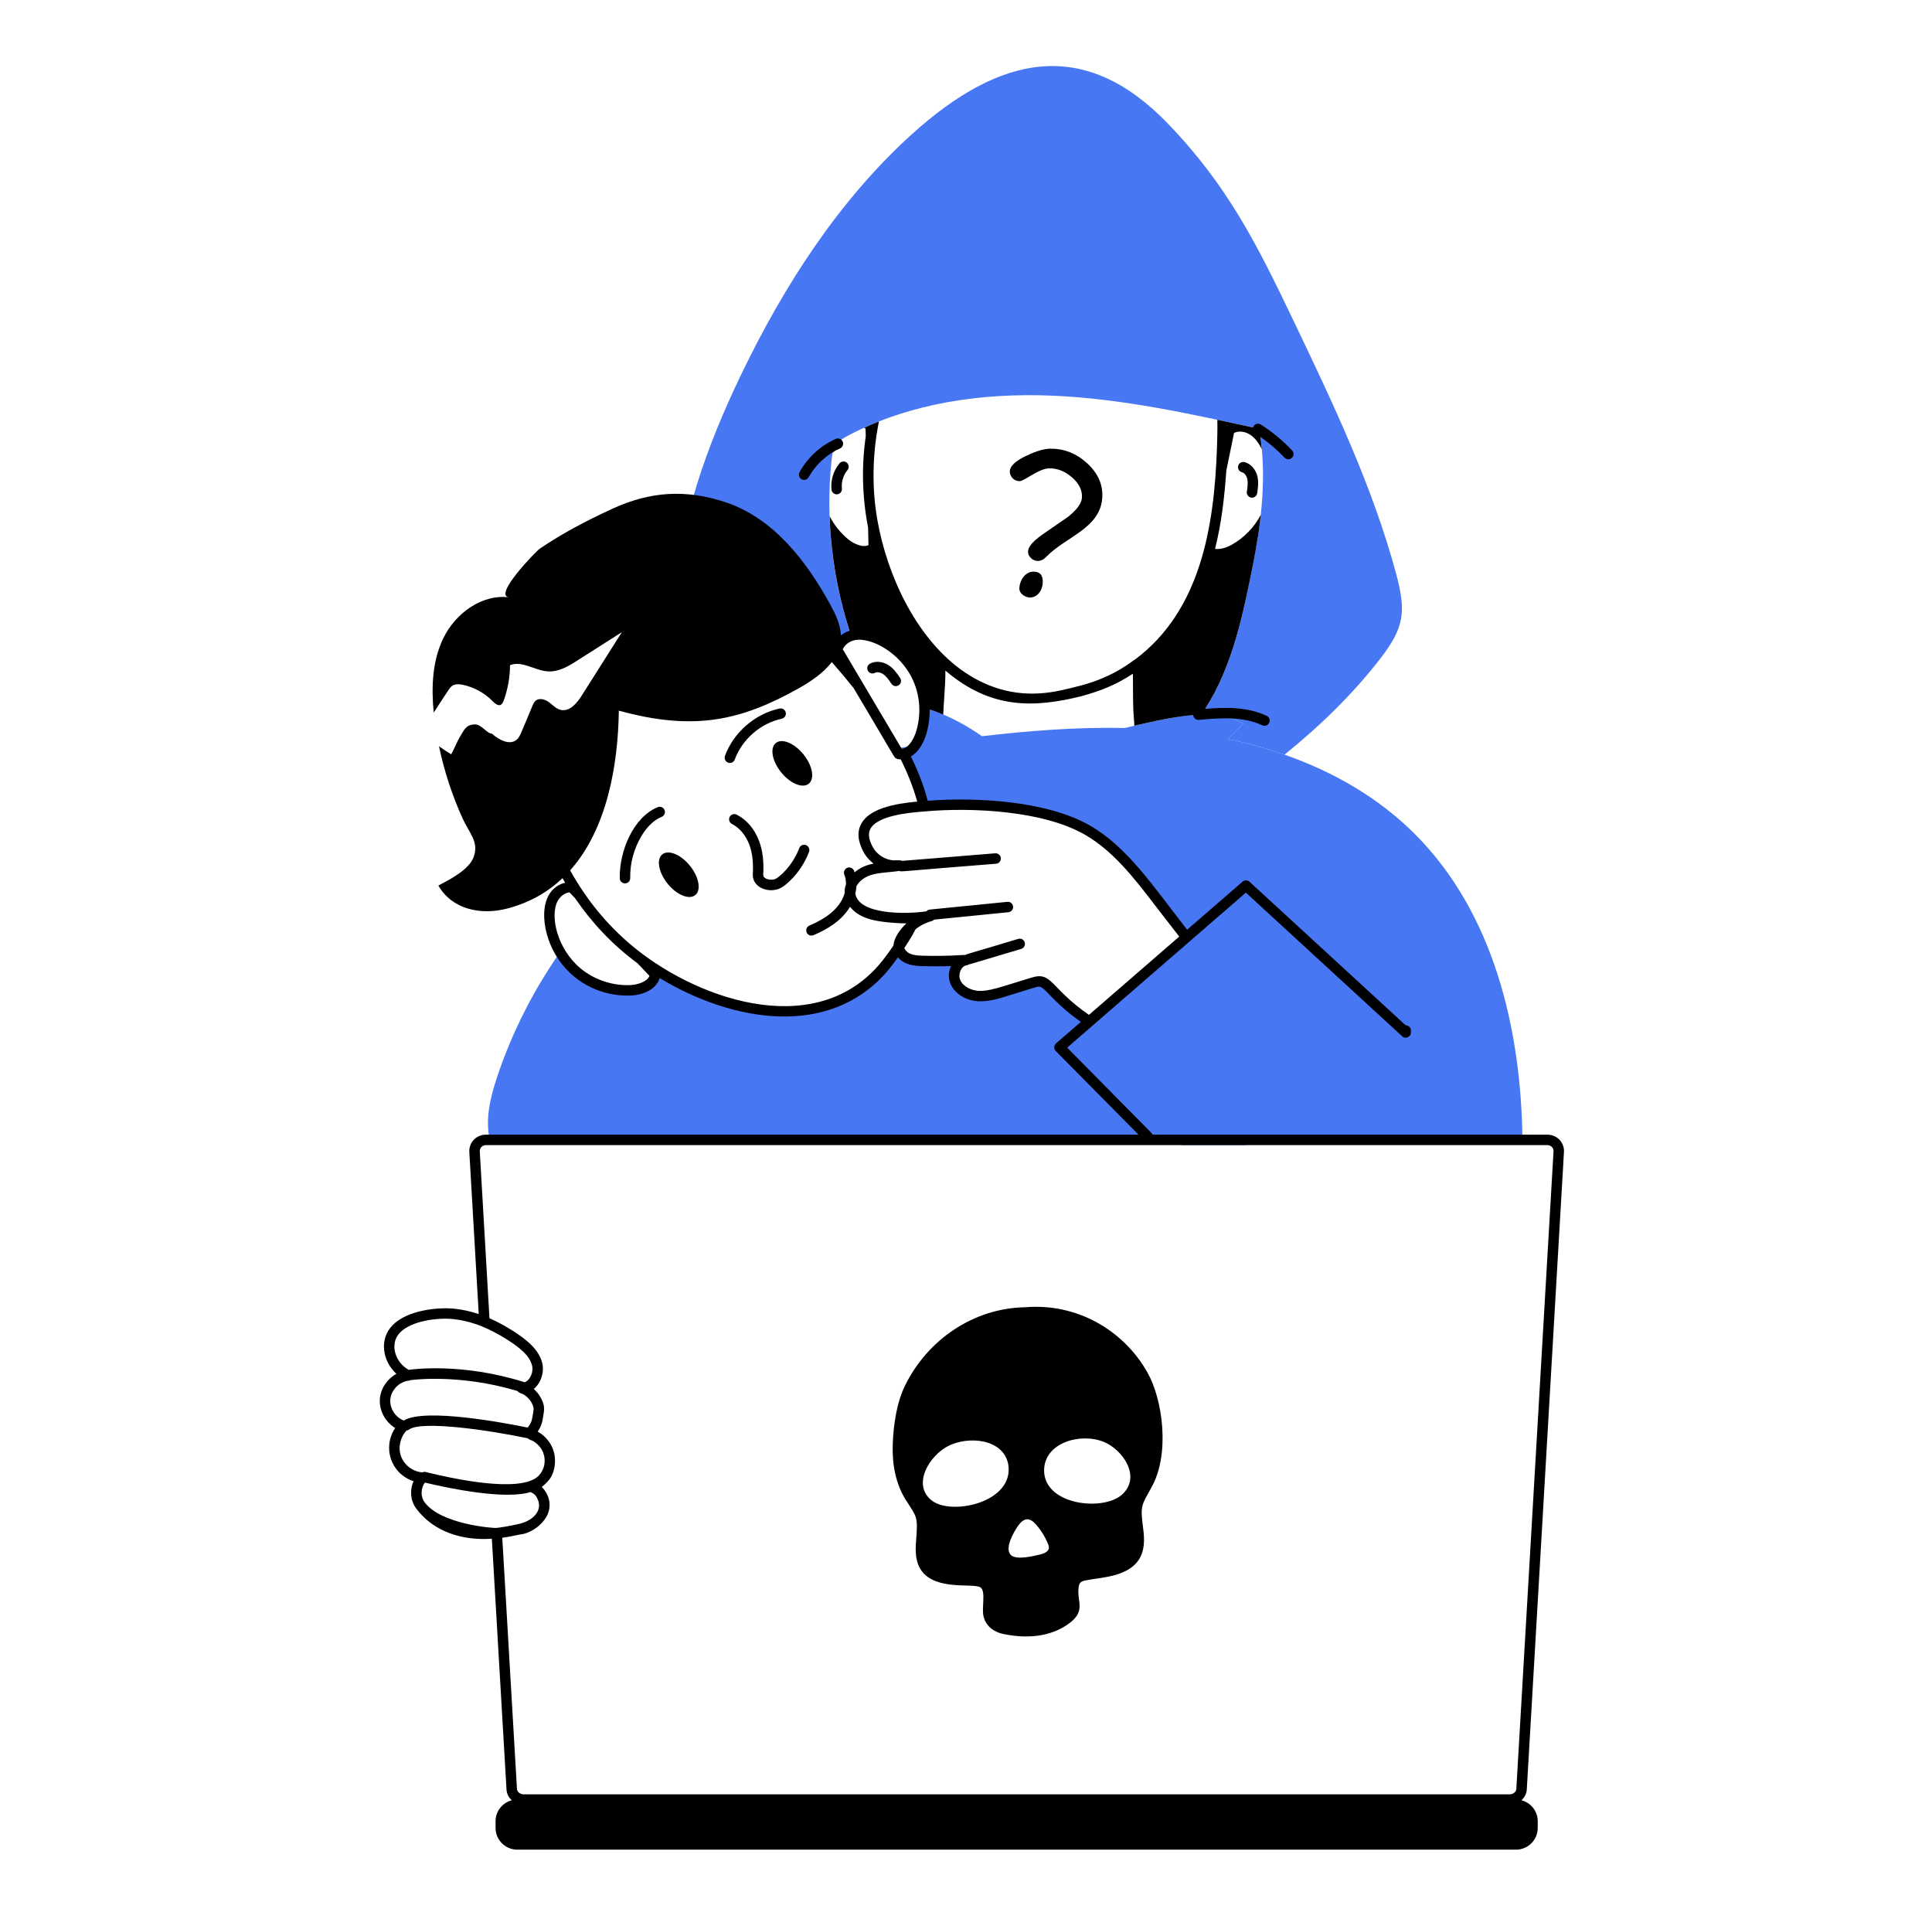 <svg width="117" height="116" viewBox="0 0 117 116" fill="none" xmlns="http://www.w3.org/2000/svg">
<path d="M83.606 39.858C81.918 42.043 79.936 43.962 77.788 45.696C76.675 45.304 75.527 44.992 74.371 44.751C74.671 44.426 74.975 44.11 75.295 43.806C74.506 43.393 73.637 43.258 72.747 43.275C74.608 40.583 75.249 37.301 75.886 34.142C76.416 31.449 76.726 28.671 76.253 25.966C72.067 25.053 67.972 24.139 63.724 23.958C59.433 23.78 55.148 24.401 51.397 26.354C50.585 26.782 50.447 27.07 50.359 27.86C49.974 31.536 50.431 35.175 51.536 38.491C51.383 38.548 51.331 38.571 51.211 38.655C51.207 38.655 51.203 38.655 51.199 38.66C51.157 38.689 51.114 38.723 51.072 38.757C51.068 38.761 51.059 38.765 51.055 38.773C51.026 38.799 50.938 38.878 50.92 38.913C50.866 38.967 50.739 39.154 50.692 39.36L51.941 41.465C49.546 38.59 47.896 36.58 44.179 36.103C43.095 35.964 41.994 36.002 40.918 36.2C41.171 31.492 42.825 26.974 44.862 22.722C47.465 17.318 50.773 12.159 55.223 8.126C60.6 3.266 65.688 2.273 70.705 7.463C74.349 11.233 76.146 14.849 78.311 19.372C80.699 24.371 83.112 29.404 84.551 34.753C85.156 37.02 85.054 37.981 83.606 39.858Z" fill="#4777F3"/>
<path d="M57.556 48.46C57.548 48.547 57.529 48.69 57.45 48.73C57.201 48.745 56.869 48.737 55.936 48.818C55.885 48.603 55.822 48.38 55.754 48.164C55.754 48.152 55.75 48.143 55.746 48.131C55.439 47.138 55.02 46.193 54.535 45.287C54.755 45.249 54.974 45.211 55.193 45.173C55.737 45.755 56.345 46.262 57.024 46.675C57.129 47.303 57.605 47.75 57.556 48.46Z" fill="#4777F3"/>
<path d="M54.814 45.816C54.767 45.74 54.708 45.655 54.691 45.571C54.722 45.616 54.779 45.734 54.814 45.816Z" fill="#4777F3"/>
<path d="M57.271 48.738C56.832 48.75 56.394 48.78 55.955 48.818C55.904 48.603 55.841 48.379 55.773 48.164C56.077 48.303 56.866 48.675 57.271 48.738Z" fill="#4777F3"/>
<path d="M92.2 69.021H77.173L75.35 69.338H71.588L71.216 69.021H29.663C29.368 67.76 29.701 66.419 30.115 65.183C31.009 62.508 32.304 59.968 33.92 57.652C35.607 60.508 39.526 60.454 39.682 58.994L38.809 58.083C42.96 61.162 49.588 63.044 53.427 58.678C53.798 58.256 54.123 57.8 54.435 57.336C54.456 57.644 54.701 57.906 54.983 58.032C55.27 58.163 55.599 58.18 55.916 58.188C56.776 58.209 57.641 58.192 58.502 58.133C57.936 58.209 57.637 58.935 57.86 59.458C58.08 59.981 58.666 60.276 59.231 60.314C59.797 60.348 60.353 60.179 60.902 60.011C62.739 59.431 62.793 59.42 62.923 59.424C63.566 59.449 63.791 60.381 65.926 61.812L71.845 56.75C69.387 53.584 68.079 51.602 65.85 50.261C65.846 50.261 65.846 50.261 65.846 50.261C64.223 49.327 62.144 48.96 60.282 48.819C59.324 48.716 57.478 48.676 55.949 48.819C55.895 48.603 55.835 48.38 55.768 48.165C55.768 48.161 55.764 48.156 55.764 48.152C55.764 48.144 55.76 48.139 55.76 48.131C55.717 47.974 55.429 47.165 55.3 46.87C55.3 46.865 55.3 46.861 55.295 46.857C55.145 46.481 54.735 45.645 54.734 45.642C54.73 45.642 54.73 45.638 54.73 45.638C54.718 45.613 54.705 45.592 54.692 45.57V45.566C54.646 45.473 54.595 45.38 54.549 45.288C55.104 45.202 55.048 45.199 55.055 45.199C55.566 44.851 55.828 44.053 55.869 43.436C55.875 43.337 55.886 43.149 55.992 43.043C56.167 42.839 56.469 43.02 56.654 43.081C57.511 43.393 58.516 43.903 59.463 44.579C62.332 44.246 65.234 44.018 68.12 44.081C68.424 44 69.472 43.767 69.74 43.71C71.575 43.308 73.625 42.929 75.3 43.807C74.979 44.111 74.676 44.427 74.376 44.752C75.532 44.992 76.679 45.305 77.793 45.697C80.733 46.726 83.471 48.291 85.669 50.489C90.454 55.269 92.116 62.286 92.2 69.021Z" fill="#4777F3"/>
<path d="M59.408 48.76C59.214 48.749 58.906 48.742 58.805 48.735C59.007 48.735 59.21 48.748 59.408 48.76Z" fill="#4777F3"/>
<path d="M55.444 55.572C55.372 55.737 55.292 55.902 55.203 56.062C55.537 55.783 55.929 55.577 56.351 55.467C56.051 55.517 55.748 55.555 55.444 55.572Z" fill="#4777F3"/>
<path d="M75.822 30.135C75.976 30.135 76.111 30.022 76.134 29.865C76.179 29.559 76.23 29.213 76.151 28.861C76.052 28.422 75.744 28.076 75.367 27.981C75.199 27.939 75.025 28.04 74.982 28.21C74.939 28.379 75.043 28.552 75.212 28.595C75.356 28.631 75.488 28.798 75.534 29.001C75.587 29.237 75.547 29.509 75.508 29.773C75.481 29.962 75.626 30.135 75.822 30.135Z" fill="black"/>
<path d="M50.838 28.058C50.471 28.499 50.295 29.079 50.355 29.65C50.374 29.824 50.53 29.95 50.703 29.931C50.877 29.913 51.003 29.757 50.985 29.583C50.943 29.187 51.07 28.768 51.324 28.463C51.436 28.328 51.417 28.129 51.283 28.017C51.15 27.905 50.949 27.923 50.838 28.058Z" fill="black"/>
<path d="M48.807 51.172C48.644 51.11 48.461 51.194 48.4 51.358C48.007 52.414 47.171 53.167 46.896 53.244C46.636 53.315 46.205 53.227 46.221 52.965C46.267 52.176 46.187 51.513 45.976 50.94C45.707 50.208 45.222 49.636 44.611 49.328C44.455 49.248 44.265 49.312 44.186 49.468C44.108 49.624 44.17 49.814 44.326 49.893C44.787 50.125 45.171 50.586 45.382 51.158C45.562 51.649 45.63 52.227 45.59 52.928C45.548 53.66 46.368 54.048 47.065 53.854C47.292 53.791 47.474 53.655 47.622 53.53C48.238 53.009 48.712 52.334 48.994 51.579C49.055 51.415 48.971 51.233 48.807 51.172Z" fill="black"/>
<path d="M52.985 40.742C53.114 40.673 53.322 40.708 53.49 40.825C53.688 40.963 53.84 41.189 53.986 41.407C54.047 41.498 54.148 41.547 54.249 41.547C54.497 41.547 54.654 41.267 54.511 41.054C54.341 40.8 54.147 40.513 53.853 40.307C53.486 40.05 53.028 40.001 52.687 40.184C52.533 40.266 52.475 40.458 52.557 40.612C52.639 40.766 52.831 40.825 52.985 40.742Z" fill="black"/>
<path d="M40.108 51.735C39.736 52.037 39.882 52.832 40.433 53.513C40.984 54.193 41.733 54.5 42.105 54.198C42.477 53.897 42.331 53.101 41.78 52.421C41.229 51.74 40.48 51.434 40.108 51.735Z" fill="black"/>
<path d="M46.983 44.991C46.611 45.293 46.757 46.089 47.308 46.769C47.859 47.449 48.608 47.756 48.98 47.454C49.352 47.153 49.206 46.357 48.655 45.677C48.104 44.997 47.355 44.69 46.983 44.991Z" fill="black"/>
<path d="M40.245 49.05C40.178 48.888 39.994 48.81 39.832 48.876C38.346 49.48 37.501 51.545 37.532 53.18C37.535 53.353 37.676 53.491 37.849 53.491C37.85 53.491 37.853 53.491 37.855 53.491C38.029 53.487 38.168 53.343 38.165 53.168C38.148 52.28 38.392 51.371 38.853 50.61C39.201 50.035 39.611 49.649 40.07 49.462C40.232 49.397 40.31 49.212 40.245 49.05Z" fill="black"/>
<path d="M44.496 45.991C44.947 44.764 46.064 43.795 47.342 43.52C47.513 43.484 47.621 43.316 47.585 43.145C47.548 42.974 47.377 42.865 47.209 42.902C45.724 43.221 44.426 44.347 43.902 45.772C43.827 45.979 43.98 46.198 44.199 46.198C44.328 46.198 44.45 46.119 44.496 45.991Z" fill="black"/>
<path d="M92.137 109.008C92.321 108.843 92.443 108.618 92.46 108.368L94.712 69.751C94.746 69.207 94.317 68.705 93.696 68.705H69.801C69.755 68.595 70.05 68.936 64.626 63.436C67.251 61.159 74.595 54.791 75.45 54.05L84.913 62.748C85.109 62.936 85.444 62.798 85.444 62.516V62.398C85.444 62.221 85.305 62.094 85.124 62.082L75.67 53.391C75.552 53.286 75.37 53.282 75.248 53.387L71.89 56.298C71.848 56.239 71.805 56.184 71.759 56.125C69.807 53.621 68.256 51.28 66.005 49.987C63.421 48.502 59.163 48.257 56.183 48.486C55.992 47.773 55.733 46.97 55.162 45.806C56.019 45.295 56.308 43.966 56.301 42.963C56.452 42.994 57.023 43.225 57.121 43.271C57.133 42.921 57.159 42.566 57.184 42.216C57.271 40.919 57.248 40.736 57.251 40.609C57.278 40.632 57.307 40.65 57.334 40.673C60.026 42.931 62.6 42.871 65.473 42.161C66.599 41.846 67.513 41.514 68.608 40.795C68.608 43.739 68.672 43.132 68.692 43.942C69.137 43.857 70.856 43.402 72.257 43.303C72.273 43.477 72.432 43.602 72.6 43.589C73.846 43.48 75.258 43.356 76.438 43.918C76.482 43.939 76.529 43.949 76.574 43.949C76.91 43.949 77.014 43.491 76.71 43.347C75.525 42.782 74.157 42.828 72.982 42.922C74.663 40.299 75.28 37.165 75.889 34.142C75.996 33.608 76.088 33.068 76.171 32.527C76.173 32.525 76.174 32.524 76.176 32.522C76.233 32.181 76.312 31.575 76.353 31.176C75.948 31.944 75.32 32.585 74.56 33.003C74.266 33.167 73.884 33.28 73.581 33.235C73.984 31.645 74.153 30.063 74.266 28.488L74.733 26.215C74.999 26.084 75.362 26.114 75.665 26.295C75.957 26.473 76.201 26.768 76.412 27.202C76.373 26.759 76.345 26.587 76.329 26.454C76.855 26.822 77.347 27.241 77.789 27.709C77.852 27.774 77.935 27.808 78.019 27.808C78.295 27.808 78.44 27.476 78.249 27.274C77.683 26.676 77.046 26.148 76.354 25.705C76.189 25.602 75.949 25.659 75.884 25.885C75.445 25.789 75.006 25.691 74.569 25.599C74.568 25.6 74.567 25.6 74.567 25.6C74.496 25.585 74.425 25.569 74.354 25.554C74.354 25.554 74.354 25.553 74.354 25.553C74.29 25.54 73.778 25.43 73.721 25.418C73.735 25.953 73.714 26.646 73.7 27.076C73.535 31.932 72.695 36.972 68.743 39.93C68.668 39.93 67.549 40.974 65.414 41.52C64.739 41.692 64.063 41.873 63.343 41.951C61.382 42.175 59.662 41.616 58.143 40.51C55.436 38.5 53.733 34.857 53.135 31.502C52.784 29.516 52.837 27.456 53.227 25.523C53.147 25.555 53.067 25.588 52.987 25.621C52.986 25.621 52.986 25.621 52.986 25.62C52.894 25.651 52.412 25.863 52.337 25.903C52.366 25.916 52.392 25.933 52.417 25.95C52.424 26.319 52.435 26.379 52.423 26.467C52.173 28.199 52.209 30.101 52.568 31.927C52.573 32.122 52.596 33.068 52.594 33.007C52.24 33.184 51.691 32.914 51.379 32.666C50.907 32.282 50.523 31.797 50.244 31.256C50.252 31.644 50.272 32.035 50.312 32.497C50.313 32.498 50.314 32.498 50.314 32.499C50.475 34.43 50.854 36.346 51.445 38.192C51.352 38.233 51.177 38.274 50.925 38.471C50.898 37.804 50.59 37.173 50.266 36.581C48.822 33.952 46.834 31.394 43.997 30.431C41.536 29.6 39.35 29.756 37.054 30.82C35.513 31.533 34.057 32.288 32.655 33.247C32.486 33.365 29.848 36.054 30.823 36.168C29.165 35.969 27.569 37.151 26.843 38.654C26.176 40.034 26.117 41.621 26.265 43.149C27.228 41.682 27.249 41.587 27.455 41.49C27.632 41.406 27.835 41.431 28.02 41.465C28.713 41.609 29.35 41.963 29.836 42.461C30.126 42.762 30.364 42.811 30.507 42.415C30.756 41.723 30.882 41.001 30.887 40.275C31.634 39.988 32.398 40.612 33.191 40.655C33.854 40.688 34.453 40.325 35.002 39.971C35.893 39.405 36.775 38.844 37.661 38.278C36.843 39.566 36.032 40.849 35.218 42.136C34.935 42.584 34.504 43.094 33.972 42.989C33.689 42.93 33.478 42.698 33.255 42.525C33.018 42.352 32.676 42.242 32.448 42.419C32.343 42.504 32.292 42.626 32.242 42.744C31.518 44.469 31.485 44.623 31.283 44.795C30.849 45.154 30.194 44.783 29.776 44.416C29.477 44.416 29.16 43.854 28.751 43.863C28.189 43.884 28.105 44.221 27.852 44.618C27.691 44.88 27.531 45.298 27.324 45.674C27.071 45.526 26.826 45.361 26.585 45.188C26.902 46.695 27.383 48.168 28.02 49.57C28.426 50.452 29.021 50.988 28.683 51.9C28.392 52.676 27.227 53.263 26.547 53.622C27.392 55.091 29.148 55.416 30.68 55.023C32.06 54.671 33.172 54.022 34.068 53.174C34.12 53.265 34.168 53.357 34.222 53.447C32.546 53.892 32.724 56.271 33.645 57.814C34.626 59.475 36.415 60.373 38.25 60.278C38.987 60.234 39.754 59.888 39.948 59.223C44.412 61.919 50.192 62.836 53.666 58.886C53.931 58.581 54.17 58.263 54.379 57.968C54.768 58.424 55.336 58.491 55.906 58.504C56.471 58.517 57.036 58.517 57.597 58.496C57.11 59.547 58.016 60.546 59.213 60.626C59.846 60.664 60.453 60.479 60.989 60.31C62.835 59.744 62.791 59.747 62.908 59.74C63.32 59.759 63.633 60.584 65.457 61.879L63.955 63.178C63.819 63.298 63.804 63.508 63.938 63.643L68.945 68.705H29.434C28.851 68.705 28.395 69.17 28.422 69.751L28.992 79.571C28.51 79.409 28.034 79.3 27.571 79.251C26.59 79.137 24.688 79.307 23.773 80.246C22.939 81.102 23.17 82.422 24.005 83.189C23.462 83.487 23.063 84.051 23.008 84.676C22.94 85.389 23.327 86.102 23.932 86.467C23.145 87.646 23.668 89.236 25.045 89.69C24.806 90.217 24.851 90.865 25.2 91.335C26.257 92.769 28.023 93.294 29.786 93.173L30.674 108.368C30.691 108.621 30.81 108.846 30.992 109.01C30.428 109.158 30.011 109.667 30.011 110.277V110.684C30.011 111.411 30.6 112 31.327 112H91.807C92.534 112 93.123 111.411 93.123 110.684V110.277C93.123 109.665 92.703 109.155 92.137 109.008ZM51.775 38.758C52.678 38.578 54.507 39.445 55.295 41.203C55.744 42.201 55.797 43.37 55.441 44.409C55.385 44.569 55.103 45.288 54.617 45.342C54.614 45.343 54.611 45.343 54.609 45.344C50.971 39.202 51.23 39.639 51.039 39.317C51.14 39.072 51.403 38.837 51.775 38.758ZM39.332 59.09C39.185 59.455 38.606 59.623 38.215 59.646C37.116 59.705 36.003 59.338 35.159 58.639C33.727 57.441 33.311 55.474 33.753 54.591C33.907 54.281 34.199 54.066 34.489 54.034C34.529 54.076 34.858 54.42 34.817 54.377C35.87 55.911 37.088 57.205 38.602 58.324L39.332 59.09ZM53.19 58.47C49.176 63.033 41.962 60.436 38.121 57.134C36.73 55.943 35.516 54.48 34.527 52.701C36.758 50.204 37.429 46.346 37.476 43.031C42.048 44.289 44.887 43.632 48.375 41.676C49.107 41.265 49.872 40.745 50.372 40.089C50.803 40.579 51.268 41.131 51.691 41.659C54.421 46.247 54.134 45.854 54.284 45.929C54.332 45.953 54.365 45.978 54.547 45.979C54.959 46.807 55.296 47.647 55.547 48.537C54.308 48.656 52.458 48.918 52.058 50.105C51.935 50.479 51.987 50.848 52.124 51.212C52.293 51.658 52.516 51.996 52.902 52.29C52.491 52.381 52.135 52.498 51.75 52.824C51.739 52.791 51.732 52.756 51.719 52.723C51.653 52.561 51.468 52.483 51.306 52.549C51.144 52.615 51.066 52.8 51.132 52.962C51.204 53.14 51.235 53.337 51.234 53.54C51.155 53.758 51.141 53.914 51.153 54.082C50.861 55.06 49.958 55.641 49.017 56.045C48.702 56.181 48.8 56.652 49.142 56.652C49.184 56.652 49.226 56.644 49.267 56.627C50.142 56.251 50.988 55.731 51.476 54.908C51.827 55.361 52.363 55.596 52.918 55.72C53.533 55.858 54.517 55.917 54.891 55.913C54.545 56.23 54.127 56.777 54.111 57.246C53.865 57.61 53.547 58.059 53.19 58.47ZM62.453 59.2C60.438 59.818 59.89 60.029 59.251 59.998C58.829 59.968 58.327 59.753 58.15 59.335C58.009 59.001 58.191 58.498 58.542 58.45C58.594 58.442 58.639 58.419 58.68 58.39C58.77 58.387 58.561 58.432 61.844 57.458C62.012 57.408 62.107 57.232 62.057 57.064C62.008 56.897 61.834 56.8 61.663 56.852C58.358 57.848 58.593 57.748 58.489 57.818C58.086 57.836 57.309 57.906 55.923 57.872C55.627 57.863 55.34 57.85 55.108 57.745C54.94 57.669 54.809 57.538 54.767 57.403C54.852 57.262 55.15 56.847 55.45 56.264C55.741 56.032 56.079 55.864 56.429 55.771C56.486 55.756 56.532 55.724 56.57 55.685L61.067 55.237C61.241 55.22 61.368 55.065 61.351 54.891C61.334 54.717 61.176 54.586 61.005 54.608L56.305 55.076C56.222 55.084 56.151 55.125 56.1 55.183C54.828 55.37 51.996 55.389 51.797 54.103C51.831 53.956 51.856 53.809 51.865 53.663C52.027 53.337 52.411 53.086 52.746 52.982C53.264 52.823 53.835 52.834 54.459 52.735C54.605 52.801 54.286 52.775 60.32 52.3C60.494 52.286 60.624 52.133 60.61 51.959C60.596 51.785 60.442 51.657 60.269 51.669L54.636 52.127C54.624 52.121 54.611 52.119 54.598 52.114C54.591 52.112 54.584 52.106 54.577 52.105C54.575 52.104 54.545 52.103 54.543 52.102C54.468 52.092 54.637 52.096 54.212 52.09C54.19 52.09 54.169 52.098 54.148 52.102C53.599 52.064 53.121 51.767 52.857 51.294C52.693 50.993 52.553 50.628 52.662 50.303C52.966 49.39 55.02 49.21 55.973 49.135C58.854 48.876 63.16 49.085 65.689 50.535C67.379 51.503 68.636 53.111 69.831 54.666V54.67L71.261 56.513C71.312 56.581 71.362 56.644 71.413 56.712L65.946 61.453C63.571 59.81 63.727 58.8 62.453 59.2ZM24.226 80.687C24.924 79.971 26.53 79.765 27.501 79.88C28.448 79.982 29.261 80.348 29.219 80.331C30.012 80.65 31.407 81.444 31.929 82.111C32.058 82.275 32.171 82.481 32.222 82.681C32.315 83.051 32.126 83.564 31.776 83.699C27.974 82.493 24.936 82.922 24.808 82.94C24.793 82.942 24.781 82.951 24.767 82.955C23.951 82.525 23.549 81.382 24.226 80.687ZM23.638 84.733C23.688 84.166 24.187 83.659 24.751 83.603C24.794 83.598 24.832 83.584 24.868 83.564C24.879 83.564 24.89 83.568 24.901 83.566C24.93 83.561 27.797 83.165 31.341 84.229C31.379 84.283 31.432 84.327 31.5 84.349C31.86 84.464 32.185 84.782 32.303 85.208C32.324 85.291 32.311 85.385 32.295 85.488C32.213 85.993 32.214 86.108 31.958 86.438C31.957 86.44 31.956 86.441 31.955 86.443C30.632 86.171 25.723 85.233 24.456 86.015C23.95 85.829 23.587 85.274 23.638 84.733ZM24.283 88.175C24.095 87.651 24.235 87.023 24.62 86.622C24.671 86.614 24.721 86.599 24.765 86.565C25.506 86.006 29.542 86.585 31.936 87.086C32.131 87.217 32.203 87.21 32.269 87.25C32.546 87.411 32.79 87.671 32.902 87.98C33.053 88.398 33.023 88.95 32.591 89.388C31.454 90.441 27.277 89.505 25.78 89.132C25.71 89.114 25.64 89.126 25.577 89.154C25.008 89.116 24.477 88.715 24.283 88.175ZM25.708 90.959C25.462 90.626 25.48 90.108 25.732 89.772C27.25 90.141 30.607 90.821 32.122 90.347C32.151 90.353 32.168 90.364 32.21 90.386C32.372 90.475 32.467 90.558 32.572 90.805C32.862 91.502 32.248 92.125 31.337 92.295C30.871 92.407 30.25 92.501 30.056 92.52C29.878 92.537 26.706 92.311 25.708 90.959ZM30.417 93.114C30.916 93.047 31.481 92.913 31.523 92.909C32.034 92.865 32.763 92.45 33.125 91.781C33.44 91.151 33.251 90.479 32.811 90.04C32.811 90.04 32.81 90.04 32.81 90.039C32.985 89.9 33.192 89.687 33.298 89.549C33.631 89.067 33.727 88.278 33.445 87.646C33.247 87.196 32.862 86.837 32.561 86.688C32.817 86.315 32.851 86.051 32.91 85.663C32.94 85.486 32.974 85.288 32.919 85.052C32.822 84.702 32.623 84.366 32.324 84.106C32.78 83.731 32.969 83.059 32.835 82.526C32.65 81.799 32.06 81.276 31.461 80.855C30.843 80.421 30.195 80.06 29.641 79.821L29.055 69.717C29.045 69.49 29.226 69.338 29.434 69.338H93.696C93.935 69.338 94.097 69.518 94.08 69.717L91.827 108.33C91.819 108.503 91.629 108.651 91.418 108.651H31.712C31.505 108.651 31.32 108.503 31.307 108.33L30.417 93.114Z" fill="black"/>
<path d="M48.695 29.059C48.807 29.059 48.915 29 48.972 28.895C49.396 28.129 50.07 27.51 50.871 27.154C51.031 27.084 51.102 26.896 51.032 26.737C50.96 26.577 50.772 26.506 50.614 26.576C49.688 26.988 48.908 27.703 48.419 28.59C48.301 28.802 48.458 29.059 48.695 29.059Z" fill="black"/>
<path d="M55.475 93.342C55.424 93.95 55.445 94.604 55.796 95.098C56.706 96.368 59.013 95.817 59.396 96.136C59.708 96.396 59.437 97.327 59.561 97.871C59.696 98.454 60.177 98.821 60.751 98.939C62.52 99.311 63.856 98.96 64.74 98.302C65.793 97.536 65.194 96.958 65.323 96.09C65.367 95.823 65.475 95.754 65.715 95.702C66.658 95.501 68.3 95.511 68.991 94.402C69.316 93.874 69.316 93.22 69.236 92.616C69.044 91.125 69.111 91.197 69.742 90.046C70.862 88.037 70.417 84.743 69.489 83.11C68.024 80.51 65.183 78.902 62.106 79.155L62.017 79.159C58.936 79.231 56.171 81.13 54.816 83.883C54.301 84.925 54.107 86.276 54.065 87.42C54.019 88.61 54.221 89.822 54.858 90.831C55.553 91.914 55.591 91.812 55.475 93.342ZM66.846 87.31C67.952 87.762 69.113 89.357 68.003 90.451C66.912 91.542 63.248 91.174 63.229 89.049C63.229 87.346 65.436 86.736 66.846 87.31ZM62.739 92.312C63.043 92.658 63.292 93.055 63.465 93.486C63.637 93.851 63.386 94.029 62.993 94.127C62.596 94.216 61.511 94.499 61.199 94.14C60.831 93.722 61.401 92.747 61.659 92.384C62.018 91.879 62.363 91.879 62.739 92.312ZM57.404 87.568C58.632 86.926 60.793 87.112 61.063 88.699C61.072 88.775 61.08 88.847 61.085 88.918C61.157 91.058 57.49 91.78 56.382 90.822C55.226 89.843 56.315 88.129 57.404 87.568Z" fill="black"/>
<path d="M61.748 29.134C62.046 29.13 62.898 28.369 63.536 28.36C64.028 28.352 64.484 28.529 64.903 28.891C65.338 29.263 65.544 29.674 65.522 30.122C65.504 30.479 65.215 30.875 64.656 31.313L63.109 32.379C62.563 32.772 61.949 33.319 62.431 33.79C62.664 34.017 63.032 34.058 63.354 33.721C64.567 32.476 66.659 31.989 66.754 30.104C66.793 29.331 66.486 28.645 65.833 28.048C65.179 27.45 64.434 27.157 63.596 27.17C63.221 27.175 62.741 27.318 62.156 27.597C61.503 27.908 61.169 28.217 61.153 28.522C61.145 28.681 61.2 28.823 61.316 28.949C61.433 29.075 61.576 29.137 61.748 29.134Z" fill="black"/>
<path d="M61.731 35.601C61.723 35.763 61.79 35.901 61.932 36.013C62.47 36.435 63.11 36.014 63.147 35.29C63.17 34.834 62.981 34.608 62.581 34.614C62.079 34.622 61.754 35.14 61.731 35.601Z" fill="black"/>
</svg>
